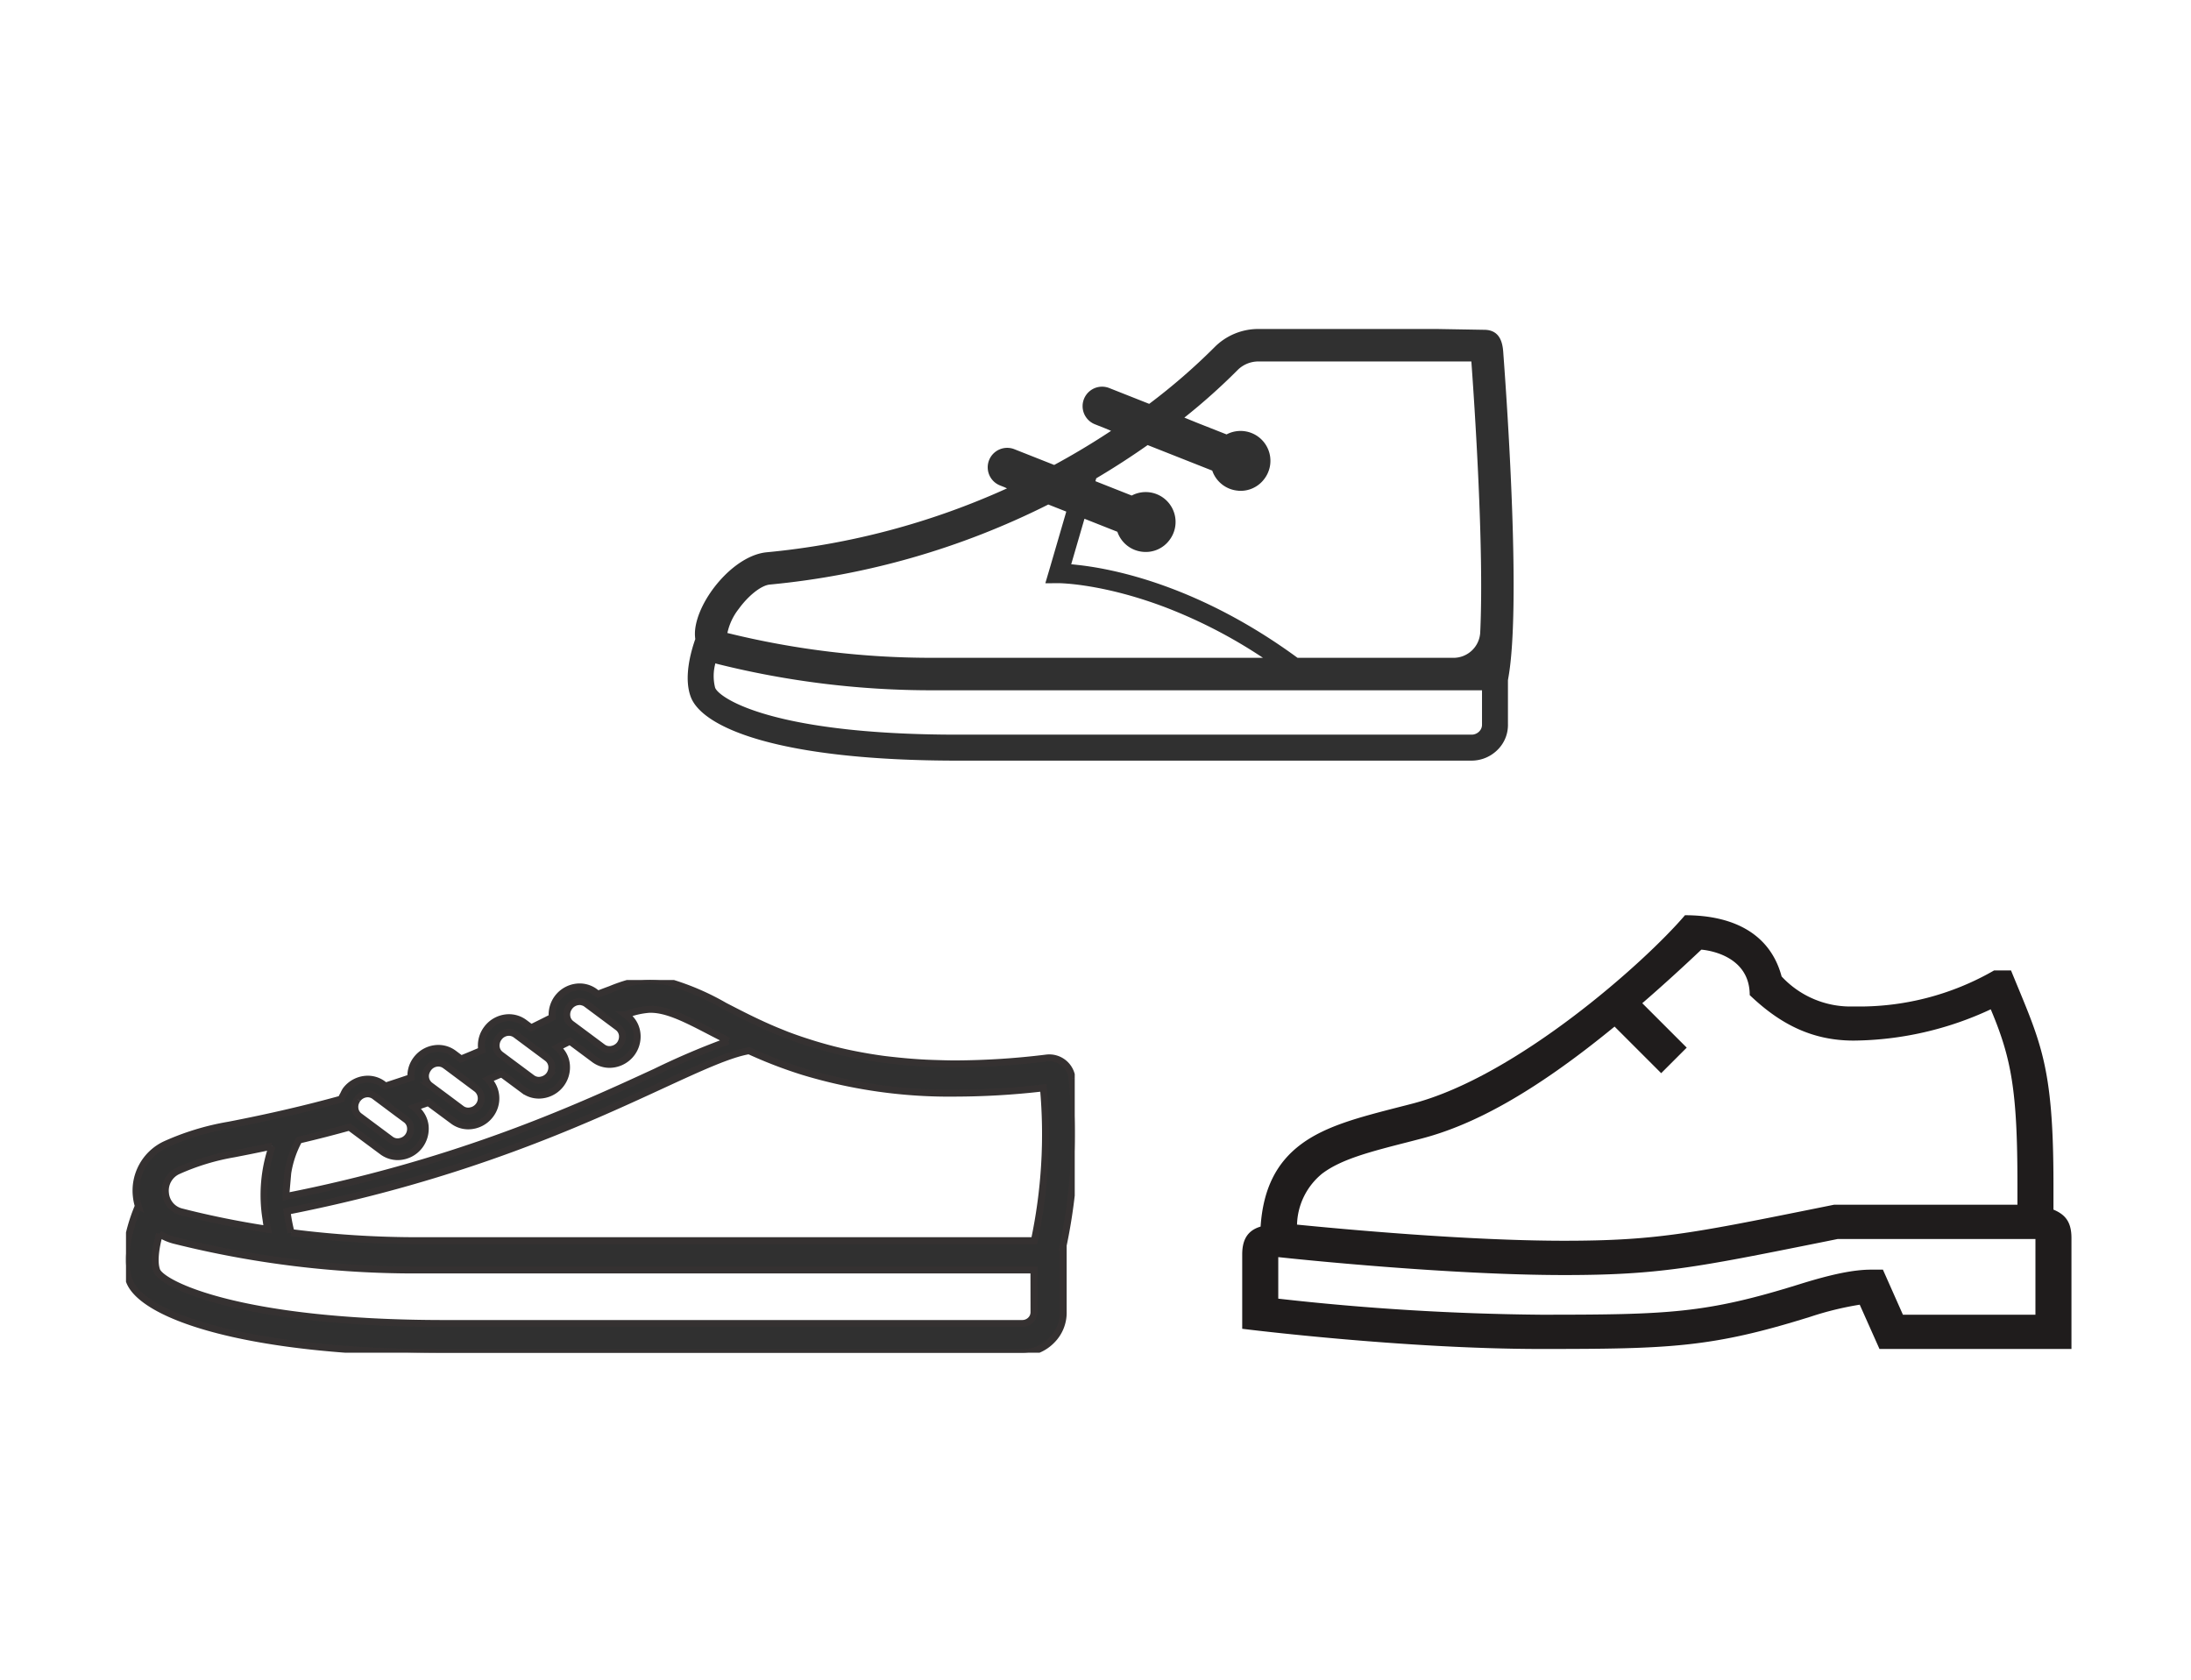 <svg xmlns="http://www.w3.org/2000/svg" width="313" height="240"><defs><clipPath id="a"><path fill="none" d="M0 0h117.99v61.666H0z" data-name="長方形 1267"/></clipPath><clipPath id="b"><path fill="none" stroke="#1f1b1b" d="M0 0h135.534v53.239H0z" data-name="長方形 1266"/></clipPath><clipPath id="c"><path fill="none" d="M0 0h118.467v61.964H0z" data-name="長方形 1268"/></clipPath></defs><g data-name="グループ 2223"><path fill="none" d="M0 0h313v240H0z" data-name="長方形 1322"/><g data-name="グループ 2166" opacity=".9"><g data-name="グループ 2130"><g clip-path="url(#a)" data-name="グループ 2129" transform="translate(98.243 46.999)"><path fill="#191a1a" d="M106.993 0H81.537a8.8 8.8 0 0 0-6.308 2.635 88 88 0 0 1-9.3 8.061L60.22 8.438a2.783 2.783 0 0 0-2.046 5.177l1.5.594.809.343a107 107 0 0 1-8.127 4.873l-5.69-2.249a2.783 2.783 0 1 0-2.046 5.177l.619.245.376.174A107.5 107.5 0 0 1 11.289 31.9c-4.769.453-9.9 6.82-10.244 11.24a5.6 5.6 0 0 0 .039 1.159c-.676 1.915-1.677 5.58-.631 8.3 1.687 4.38 12.594 9.067 38.147 9.067h73.39a5.26 5.26 0 0 0 3.76-1.6 4.97 4.97 0 0 0 1.428-3.62v-6.277l.082-.478c1.745-10.078-.11-37.689-.72-45.911-.08-1.068-.089-3.663-2.764-3.663M3.957 47.761c.074.023.14.056.216.076A126.2 126.2 0 0 0 35.2 51.616h78.273v4.894a1.35 1.35 0 0 1-.389.977 1.52 1.52 0 0 1-1.089.469H38.6c-26.656 0-34.136-5.282-34.68-6.7a6.8 6.8 0 0 1 .04-3.5m3.34-7.777c1.4-1.926 3.217-3.35 4.424-3.465a112 112 0 0 0 39.793-11.438l2.566 1.014-2.3 7.89-.683 2.311h.011l-.011.038 1.868-.014c.212 0 6.4.055 15.439 3.512a71 71 0 0 1 13.772 7.15H35.2a121.7 121.7 0 0 1-29.53-3.545 8.4 8.4 0 0 1 1.63-3.453M78.665 23.11a4.21 4.21 0 0 0 3.695-1.672 4.268 4.268 0 0 0-5.379-6.376l-4.059-1.6-1.971-.8a88 88 0 0 0 7.592-6.78 4.2 4.2 0 0 1 2.993-1.242h30.415c.421 5.755 1.841 26.628 1.267 38.694a3.826 3.826 0 0 1-3.832 3.646H87.124C73.043 36.664 60.848 34.259 55.63 33.7c-.3-.034-.586-.065-.842-.088l1.893-6.5 4.7 1.86a4.255 4.255 0 0 0 3.73 2.871 4.2 4.2 0 0 0 3.7-1.672 4.269 4.269 0 0 0-5.38-6.376l-5.187-2.051.12-.412a111 111 0 0 0 7.344-4.746l9.227 3.647a4.26 4.26 0 0 0 3.73 2.871" data-name="パス 16"/></g></g><g data-name="グループ 2142"><g data-name="グループ 2128"><g clip-path="url(#b)" data-name="グループ 2127" transform="translate(18 140.011)"><path fill="#191a1a" stroke="#1f1b1b" d="M135.135 14.038a3.25 3.25 0 0 0-3.642-2.89 109 109 0 0 1-13.011.835c-.93 0-1.814-.027-2.7-.055a81 81 0 0 1-1.32-.047c-1.6-.074-3.1-.2-4.555-.357-.567-.061-1.135-.12-1.693-.193a67 67 0 0 1-3.316-.532q-1.172-.216-2.315-.471a58 58 0 0 1-2.981-.759q-1.082-.301-2.142-.646c-.5-.16-.995-.319-1.467-.487-.532-.178-1.055-.377-1.566-.564-.522-.209-1.033-.418-1.523-.616H92.9c-2.842-1.19-5.242-2.442-7.4-3.556A36.3 36.3 0 0 0 77.723.348a12 12 0 0 0-2.357-.334 8.5 8.5 0 0 0-1.148.011 13 13 0 0 0-2.379.407 23 23 0 0 0-2.595.9c-.559.206-1.155.43-1.839.693l-.021-.015L67 1.715a3.67 3.67 0 0 0-2.2-.73 3.96 3.96 0 0 0-3.913 4.247q-.001.049.005.1-1.429.72-3.012 1.5l-.969-.722a3.67 3.67 0 0 0-2.2-.73 3.95 3.95 0 0 0-3.142 1.6 3.9 3.9 0 0 0-.769 2.832l.031.177c0 .017.01.034.013.052-.955.411-1.944.824-2.979 1.243l-1.048-.784a3.68 3.68 0 0 0-2.2-.731 3.95 3.95 0 0 0-3.141 1.6 3.87 3.87 0 0 0-.772 2.515c0 .02.006.038.007.057-1.168.4-2.385.8-3.643 1.209l-.34-.253a3.63 3.63 0 0 0-2.2-.73 3.95 3.95 0 0 0-3.141 1.6 4 4 0 0 0-.287.552l-.03.057a4 4 0 0 0-.258.5c-.013.04-.014.084-.027.124-4.775 1.324-10.136 2.587-16.156 3.747a37 37 0 0 0-9.039 2.764 7.27 7.27 0 0 0-4.111 7.346 7.5 7.5 0 0 0 .3 1.471l-.021-.01c-.291.668-2.817 6.636-1.252 10.716C2.4 47.949 17.287 53.239 45.5 53.239h82.547a5.88 5.88 0 0 0 4.227-1.806 5.56 5.56 0 0 0 1.607-4.069V38.14h-.053a77.5 77.5 0 0 0 1.305-24.1M4.776 36.253a7.3 7.3 0 0 0 2.139.928 141.3 141.3 0 0 0 34.758 4.236h88.035l.01 6.021a1.56 1.56 0 0 1-.437 1.1 1.7 1.7 0 0 1-1.231.533H45.5c-28.914 0-40.245-5.52-41.1-7.535-.49-1.272-.146-3.433.376-5.279m18.809-.165A23 23 0 0 1 23 33.028C48.217 28.073 65.264 20.222 76.58 15c5.528-2.55 9.643-4.439 12.42-4.906a65 65 0 0 0 7.787 2.991 72 72 0 0 0 21.694 3.068 111 111 0 0 0 12.584-.752 73.3 73.3 0 0 1-1.3 21.84H41.672a142 142 0 0 1-18.088-1.156M20.9 23.711a21.4 21.4 0 0 0-.9 10.428c.066.486.138.976.237 1.485-4.9-.751-9.036-1.658-12.289-2.491a3.01 3.01 0 0 1-2.316-2.692 3.1 3.1 0 0 1 1.773-3.172 33 33 0 0 1 8.014-2.442c1.889-.365 3.715-.73 5.478-1.116m65.164-15a107 107 0 0 0-10.356 4.4c-10.552 4.867-26.14 12.037-48.713 16.957-1.357.293-2.733.58-4.142.856 0-.2.005-.38.008-.569l.247-2.8a14.5 14.5 0 0 1 1.6-4.7c2.554-.6 4.962-1.221 7.243-1.856.05.043.092.094.145.134l4.529 3.361a3.67 3.67 0 0 0 2.2.73 3.95 3.95 0 0 0 3.14-1.6 4.04 4.04 0 0 0 .762-2.849 3.72 3.72 0 0 0-1.371-2.423c-.057-.053-.1-.11-.164-.161q1.024-.351 2.008-.694l3.513 2.6a3.62 3.62 0 0 0 2.2.731 3.95 3.95 0 0 0 3.141-1.6 3.835 3.835 0 0 0-.279-4.97c-.015-.016-.02-.038-.036-.054.561-.239 1.1-.473 1.629-.7l.359-.077.029.022 3.047 2.258a3.63 3.63 0 0 0 2.2.73A3.97 3.97 0 0 0 62.9 12a3.54 3.54 0 0 0-1.11-2.185c-.056-.059-.107-.124-.168-.18l1.8-.9 3.464 2.578a3.68 3.68 0 0 0 2.212.73 3.974 3.974 0 0 0 3.892-4.435 3.64 3.64 0 0 0-1.461-2.525l-.152-.115A11.2 11.2 0 0 1 74.52 4.2a3 3 0 0 1 .439-.022c2.41 0 5.144 1.42 8.619 3.225.608.316 1.277.661 1.953 1 .177.1.35.2.532.306m-53 8.3a1.83 1.83 0 0 1 1.461-.761 1.65 1.65 0 0 1 .959.312l3.255 2.432 1.274.939a1.6 1.6 0 0 1 .635 1.117 1.84 1.84 0 0 1-1.476 2.024q-.031.009-.065.015a1.63 1.63 0 0 1-1.245-.265L34.473 20.3l-1.138-.845a1.6 1.6 0 0 1-.636-1.107 1.82 1.82 0 0 1 .365-1.336m9.8-3.829a2.1 2.1 0 0 1 .293-.564 1.82 1.82 0 0 1 1.461-.761 1.65 1.65 0 0 1 .959.312h.011l3.943 2.943.575.428a1.75 1.75 0 0 1 .271 2.452 1.86 1.86 0 0 1-1.115.689q-.032.01-.065.016a1.62 1.62 0 0 1-1.241-.266l-2.39-1.785-2.139-1.586a1.69 1.69 0 0 1-.564-1.878m17.6.417a1.86 1.86 0 0 1-1.114.688c-.023.005-.043.013-.066.016a1.62 1.62 0 0 1-1.241-.266l-2.2-1.638-2.328-1.732a1.6 1.6 0 0 1-.636-1.105 1.4 1.4 0 0 1 0-.408 1.8 1.8 0 0 1 .365-.928 1.82 1.82 0 0 1 1.461-.762 1.67 1.67 0 0 1 .959.313l.084.062 3.787 2.818.657.49a1.63 1.63 0 0 1 .637 1.117 1.9 1.9 0 0 1-.365 1.336m2.64-9.391a2 2 0 0 1 .219-.375 1.85 1.85 0 0 1 1.478-.763 1.3 1.3 0 0 1 .449.073 1.4 1.4 0 0 1 .511.24L69.136 5.9l1.148.855a1.63 1.63 0 0 1 .637 1.117 1.9 1.9 0 0 1-.365 1.335 1.86 1.86 0 0 1-1.114.689q-.033.009-.066.015a1.62 1.62 0 0 1-1.241-.266L65.5 7.683l-1.894-1.408a1.6 1.6 0 0 1-.636-1.106 1.8 1.8 0 0 1 .135-.959" data-name="パス 14"/></g></g><g data-name="グループ 2133"><g clip-path="url(#c)" data-name="グループ 2132" transform="translate(177.459 130.752)"><path fill="#070303" d="M115.892 42.056V38.4c0-17.191-1.855-20.217-6.065-30.518h-2.408a38.54 38.54 0 0 1-20.062 5.151 13.42 13.42 0 0 1-10.3-4.288C75.484 2.846 70.449 0 63.251 0 57.56 6.683 39.21 23.037 24.324 26.912c-.683.181-1.352.348-2.009.516-5.55 1.429-10.34 2.652-13.855 5.253-3.593 2.653-5.473 6.439-5.833 11.8-2.086.614-2.627 2.172-2.627 4v10.6s22.921 2.884 42.661 2.884c18.452 0 24.4-.193 38.5-4.6a45 45 0 0 1 7.056-1.726l2.82 6.323h27.427V46.125c0-2.254-.837-3.348-2.575-4.069M11.538 36.828c2.7-2 6.838-3.065 12.066-4.4.656-.167 1.339-.347 2.034-.528 7.211-1.88 15.826-6.374 27.556-15.993l6.658 6.657 3.648-3.648-6.348-6.348q3.979-3.438 8.434-7.649s6.915.4 6.915 6.49c4.468 4.275 9.065 6.5 14.86 6.5a47.2 47.2 0 0 0 19.573-4.468c2.949 6.979 3.812 11.641 3.812 24.955v2.962H84.549l-2.974.6c-17.384 3.5-22.625 4.546-35.553 4.546-13.92 0-31.819-1.674-38.193-2.305a9.72 9.72 0 0 1 3.709-7.378M113.316 57.07H94.387l-2.858-6.438h-1.674c-2.485 0-5.627.644-10.212 2.073C66.2 56.9 60.882 57.07 42.661 57.07a361 361 0 0 1-37.51-2.292v-5.936c2.717.3 24.466 2.563 40.871 2.563 13.444 0 18.8-1.082 36.571-4.649l2.472-.5h28.252Z" data-name="パス 17"/></g></g></g></g></g></svg>